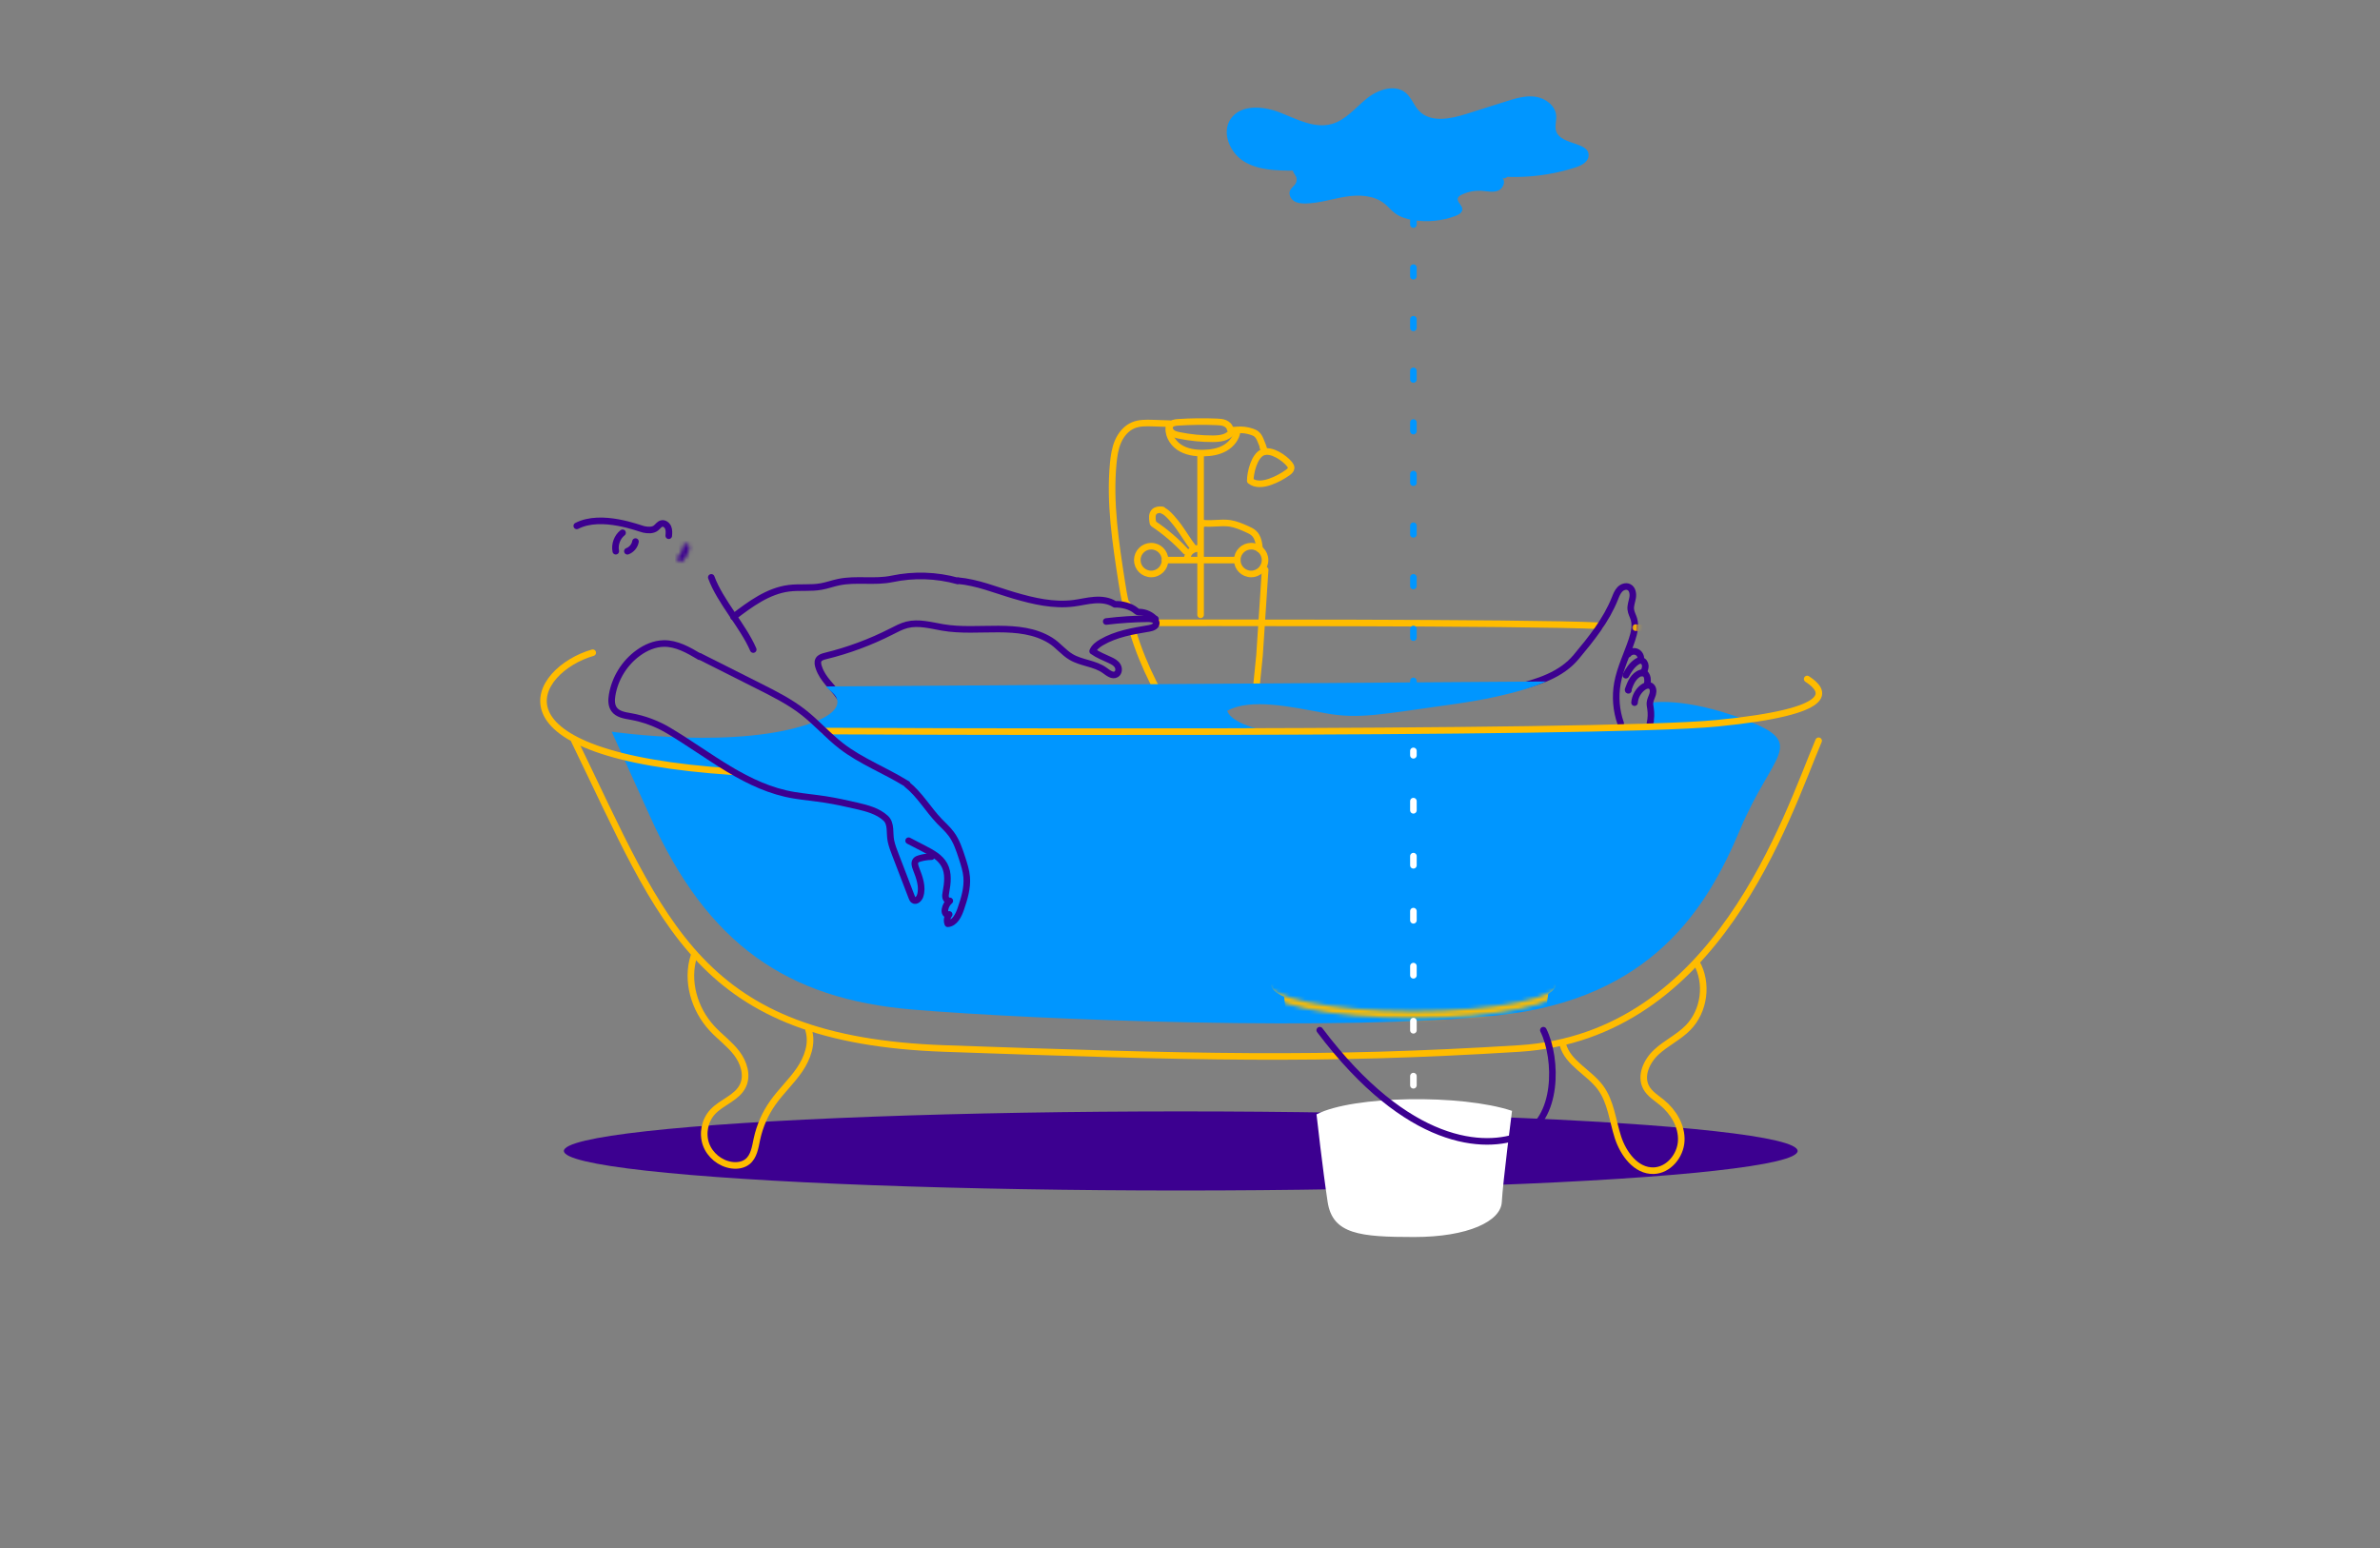 <?xml version="1.0" encoding="UTF-8"?>
<svg id="Calque_1" data-name="Calque 1" xmlns="http://www.w3.org/2000/svg" width="615" height="400" xmlns:xlink="http://www.w3.org/1999/xlink" viewBox="0 0 615 400">
  <rect x="0" y="0" width="615" height="400" fill="#808080" stroke="none"/>
  <defs>
    <filter id="luminosity-noclip" x="132.81" y="133.17" width="53.11" height="38.02" color-interpolation-filters="sRGB" filterUnits="userSpaceOnUse">
      <feFlood flood-color="#fff" result="bg"/>
      <feBlend in="SourceGraphic" in2="bg"/>
    </filter>
    <mask id="mask" x="132.81" y="133.17" width="53.11" height="38.02" maskUnits="userSpaceOnUse">
      <g style="filter: url(#luminosity-noclip);">
        <path d="m175.86,144.33c.83-.79,1.35-1.88,1.44-3.02" style="fill: none; stroke: #000; stroke-linecap: round; stroke-linejoin: round; stroke-width: 1.7px;"/>
      </g>
    </mask>
    <filter id="luminosity-noclip-2" x="228.05" y="150.7" width="254.99" height="50.93" color-interpolation-filters="sRGB" filterUnits="userSpaceOnUse">
      <feFlood flood-color="#fff" result="bg"/>
      <feBlend in="SourceGraphic" in2="bg"/>
    </filter>
    <mask id="mask-1" x="228.05" y="150.7" width="254.99" height="50.93" maskUnits="userSpaceOnUse">
      <g style="filter: url(#luminosity-noclip-2);">
        <path d="m390.83,177.86c6.69-1.51,12.65-3.54,16.45-8.1,3.94-4.72,7.76-9.46,10.04-15.17.32-.81.64-1.65,1.24-2.28s1.58-.99,2.36-.6c.93.46,1.13,1.71.96,2.73-.17,1.02-.59,2.02-.48,3.05.09.87.56,1.64.81,2.48.51,1.73.07,3.6-.5,5.31-1.24,3.76-3.05,7.35-3.76,11.25-.62,3.47-.33,7.09.85,10.41" style="fill: none; stroke: #000; stroke-linecap: round; stroke-linejoin: round; stroke-width: 1.7px;"/>
      </g>
    </mask>
    <filter id="luminosity-noclip-3" x="325.74" y="246.77" width="78.98" height="78.75" color-interpolation-filters="sRGB" filterUnits="userSpaceOnUse">
      <feFlood flood-color="#fff" result="bg"/>
      <feBlend in="SourceGraphic" in2="bg"/>
    </filter>
    <mask id="mask-2" x="325.74" y="246.77" width="78.98" height="78.75" maskUnits="userSpaceOnUse">
      <g style="filter: url(#luminosity-noclip-3);">
        <path d="m403.86,254.18c0,4.41-17.3,7.99-38.64,7.99s-38.64-3.58-38.64-7.99" style="fill: none; stroke: #000; stroke-linecap: round; stroke-linejoin: round; stroke-width: 1.7px;"/>
      </g>
    </mask>
  </defs>
  <ellipse cx="305.11" cy="297.4" rx="159.4" ry="10.22" style="fill: #3c0090; stroke-width: 0px;"/>
  <path d="m413.5,161.7c-18.7-.94-114.71-.76-114.71-.76" style="fill: none; stroke: #ffbc00; stroke-linecap: round; stroke-linejoin: round; stroke-width: 1.7px;"/>
  <g>
    <path d="m310.24,158.86s0-.08,0-.11v-41.4" style="fill: none; stroke: #ffbc00; stroke-linecap: round; stroke-linejoin: round; stroke-width: 1.7px;"/>
    <path d="m302.13,109.86c-.52,2.15.72,4.45,2.55,5.69,1.83,1.24,4.14,1.57,6.35,1.52,1.91-.04,3.86-.35,5.51-1.3,1.66-.95,2.99-2.61,3.17-4.51" style="fill: none; stroke: #ffbc00; stroke-linecap: round; stroke-linejoin: round; stroke-width: 1.7px;"/>
    <circle cx="297.47" cy="144.72" r="3.59" style="fill: none; stroke: #ffbc00; stroke-linecap: round; stroke-linejoin: round; stroke-width: 1.7px;"/>
    <circle cx="323.3" cy="144.72" r="3.59" style="fill: none; stroke: #ffbc00; stroke-linecap: round; stroke-linejoin: round; stroke-width: 1.7px;"/>
    <line x1="301.06" y1="144.72" x2="319.71" y2="144.72" style="fill: none; stroke: #ffbc00; stroke-linecap: round; stroke-linejoin: round; stroke-width: 1.7px;"/>
    <path d="m323.07,124.23c1.39,1.15,3.47.86,5.17.25,1.63-.58,3.17-1.4,4.56-2.41.4-.29.82-.66.84-1.15.01-.36-.2-.68-.42-.96-1.24-1.58-4.73-4.02-6.92-3.09-2.22.93-3.23,5.3-3.23,7.37Z" style="fill: none; stroke: #ffbc00; stroke-linecap: round; stroke-linejoin: round; stroke-width: 1.7px;"/>
    <path d="m302.25,109.47l-4.39-.14c-1.69-.05-3.45-.1-5.02.56-1.81.75-3.15,2.38-3.93,4.17-.78,1.79-1.06,3.76-1.25,5.71-.96,10.24.63,20.53,2.21,30.69.29,1.83.57,3.67,1.04,5.47.04.16.13.36.3.37s.13-.35,0-.25" style="fill: none; stroke: #ffbc00; stroke-linecap: round; stroke-linejoin: round; stroke-width: 1.7px;"/>
    <path d="m292.79,163.42c1.38,4.46,3.14,8.79,5.25,12.96.69,1.36,1.44,2.72,2.57,3.74" style="fill: none; stroke: #ffbc00; stroke-linecap: round; stroke-linejoin: round; stroke-width: 1.7px;"/>
    <path d="m324.48,179.16c.33-3.28.66-6.57.99-9.85.5-7.35.98-14.71,1.45-22.07" style="fill: none; stroke: #ffbc00; stroke-linecap: round; stroke-linejoin: round; stroke-width: 1.7px;"/>
    <path d="m325.48,141.9c-.15-1.47-.36-3.08-1.44-4.1-.52-.49-1.18-.79-1.83-1.08-1.4-.62-2.81-1.24-4.32-1.48-2.48-.38-5.04.31-7.51-.14.18.08.37.16.55.24" style="fill: none; stroke: #ffbc00; stroke-linecap: round; stroke-linejoin: round; stroke-width: 1.7px;"/>
    <path d="m326.31,115.54c.22.34.38.72.47,1.11-.29-.99-.64-1.96-1.06-2.91-.24-.56-.52-1.12-.98-1.52-.35-.31-.79-.5-1.23-.65-1.27-.44-2.63-.6-3.97-.47-.58.06-1.24.14-1.68-.24-.09-.69-.71-1.24-1.35-1.51s-1.36-.31-2.05-.34c-3.37-.14-6.74-.1-10.1.12-.79.05-1.72.21-2.05.92-.28.6.03,1.34.55,1.75s1.18.57,1.83.7c2.87.59,5.8.88,8.72.87,1.77,0,3.79-.25,4.81-1.7" style="fill: none; stroke: #ffbc00; stroke-linecap: round; stroke-linejoin: round; stroke-width: 1.7px;"/>
    <path d="m306.86,144.38c-.09-.69.24-1.4.76-1.87s1.2-.72,1.89-.83c.16-.02.39.13.26.22" style="fill: none; stroke: #ffbc00; stroke-linecap: round; stroke-linejoin: round; stroke-width: 1.7px;"/>
    <path d="m308.3,141.53c.09.09.16.28.09.03-1.33-1.64-2.48-3.63-3.75-5.39-.76-1.06-3.03-3.95-4.12-4.19.11-.09-.08-.24-.23-.25-.71-.07-1.51-.02-2.02.49-.64.64-.55,1.68-.41,2.57.09-.12,0,.42.12.5,3.06,2.03,5.87,4.43,8.36,7.13" style="fill: none; stroke: #ffbc00; stroke-linecap: round; stroke-linejoin: round; stroke-width: 1.7px;"/>
  </g>
  <path d="m285.85,160.59c3.62-.44,7.26-.68,10.9-.71.85,0,1.96.22,2.04,1.06.08.86-1,1.29-1.86,1.43-4.24.7-8.59,1.44-12.3,3.61-.95.55-1.89,1.26-2.29,2.28,1.36.97,2.93,1.58,4.44,2.28.76.35,1.54.75,1.98,1.46.45.7.4,1.79-.31,2.22-.96.59-2.08-.33-2.99-.99-2.53-1.84-5.99-1.87-8.68-3.47-1.97-1.16-3.39-3.08-5.34-4.28-8.03-4.96-18.59-1.75-27.89-3.36-3.05-.53-6.18-1.42-9.18-.67-1.43.36-2.74,1.07-4.05,1.74-5.4,2.75-11.11,4.87-17,6.31-.69.17-1.47.39-1.81,1.01-.33.6-.13,1.35.09,2,1.04,3.1,3.5,4.86,5.37,7.61" style="fill: none; stroke: #3c0090; stroke-linecap: round; stroke-linejoin: round; stroke-width: 1.7px;"/>
  <path d="m390.83,177.86c6.69-1.51,12.65-3.54,16.45-8.1,3.94-4.72,7.76-9.46,10.04-15.17.32-.81.64-1.65,1.24-2.28s1.58-.99,2.36-.6c.93.46,1.13,1.71.96,2.73-.17,1.02-.59,2.02-.48,3.05.09.87.56,1.64.81,2.48.51,1.73.07,3.6-.5,5.31-1.24,3.76-3.05,7.35-3.76,11.25-.62,3.47-.33,7.09.85,10.41" style="fill: none; stroke: #3c0090; stroke-linecap: round; stroke-linejoin: round; stroke-width: 1.7px;"/>
  <path d="m210.48,186.53c6.77-2.63,6.72-5.59,4.82-7.37l-1.9-1.78,186.06-1.29s-7,3.57-24.61,5.98c-17.61,2.41-23.56,3.86-32.36,2.22-8.8-1.64-19.34-3.97-25.38-.62,1.36,3.84,11.23,5.4,11.23,5.4,0,0,75.87.26,86.95-.97l11.07-1.23v-5.26s8.58-1.76,24.73,4.42c16.15,6.18,6.92,8.4-1.48,28.4-8.4,20-22.72,43.71-62.48,47.91-39.76,4.2-119.04,1.23-151.39-1.48-32.35-2.72-52.92-16.85-67.74-49.85-4.12-9.18-9.95-21.95-9.95-21.95,0,0,33.34,4.88,52.43-2.53Z" style="fill: #0096ff; stroke-width: 0px;"/>
  <path d="m153.16,168.66c-15.24,4.37-29.16,26.51,36.39,30.76" style="fill: none; stroke: #ffbc00; stroke-linecap: round; stroke-linejoin: round; stroke-width: 1.7px;"/>
  <g style="mask: url(#mask);">
    <path d="m133.04,161.71c.07.06.14.13.21.19-.68-1.17-.53-2.7.15-3.86.38-.66.92-1.23,1.19-1.94.57-1.45-.07-3.07-.7-4.5-.26-.58-.38-1.24-.71-1.78-.68-1.12-.16-2.58.56-3.68s1.63-2.17,1.76-3.47c.07-.78-.15-1.59.02-2.35.2-.88.92-1.58,1.74-1.98s1.73-.53,2.63-.65c.87-.11,1.8-.23,2.47-.79.5-.42.8-1.02,1.19-1.55,1.07-1.46,2.92-2.3,4.73-2.15.59.05,1.24.25,1.51.78.15.28.16.62.15.94,0,1.12-.12,2.23-.34,3.32-.2,1.02-.49,2.12-.02,3.05.79,1.57,3.23,1.64,4.11,3.17.3.52.37,1.13.59,1.69.74,1.92,2.32,2.94,4.3,3.5s3.61,2.01,5.6,1.97c1.21-.03,2.33-.62,3.37-1.24,1.25-.75,2.45-1.56,3.62-2.44.34-.25.68-.53.84-.92.15-.37.1-.78.07-1.17-.18-1.97-.05-3.98.38-5.91.14-.62.34-1.28.85-1.65.65-.46,1.55-.29,2.31-.06,3.42,1.04,6.59,2.86,9.22,5.28.47.43.94.92,1.06,1.55.11.56-.09,1.13-.28,1.66-.65,1.79-1.3,3.58-1.94,5.37-.19.54-.4,1.1-.82,1.49-.46.44-1.11.6-1.71.82-2.03.76-3.65,2.31-5.44,3.54-1.79,1.23-4.06,2.15-6.11,1.43-.96-.34-1.76-1.01-2.6-1.59-2.46-1.73-5.31-2.82-8.12-3.89-1.52-.58-2.88-1.42-4.35-2.12-.58-.18-1.18-.31-1.79-.39-.64-.08-1.35-.07-1.83.35-.56.49-.59,1.35-.57,2.1.01.55.02,1.1.12,1.64.38,2.09,2.05,3.77,3.98,4.67.76.35,1.59.6,2.42.52s1.66-.54,2.01-1.31c2.6,2.63,7.1,8,4.87,10.65-.49-.81-2.93-1.53-3.87-1.36-.93.17-1.75.74-2.47,1.35-.72.61-1.53,1.33-2.46,1.19-.92-.14-1.51-1.07-2.37-1.43-2.01-.85-4.19,1.65-6.29,1.05-.94-.27-1.63-1.12-2.59-1.32-1.37-.3-2.76.84-4.13.52-1.34-.31-1.96-1.8-2.87-2.84-.73-.83-1.7-1.4-2.46-2.19s-1.57-2.23-1.18-3.26Z" style="fill: #3c0090; stroke-width: 0px;"/>
  </g>
  <path d="m149.04,135.89c6.4-3.31,16.26.7,17.32.91s2.27.3,3.13-.36c.49-.38.85-.98,1.45-1.15.69-.19,1.42.35,1.7,1.01.28.66.23,1.41.17,2.13" style="fill: none; stroke: #3c0090; stroke-linecap: round; stroke-linejoin: round; stroke-width: 1.7px;"/>
  <path d="m162.12,142.44c1.07-.39,1.9-1.38,2.09-2.5" style="fill: none; stroke: #3c0090; stroke-linecap: round; stroke-linejoin: round; stroke-width: 1.7px;"/>
  <path d="m159.12,142.43c-.35-1.74.36-3.66,1.75-4.76" style="fill: none; stroke: #3c0090; stroke-linecap: round; stroke-linejoin: round; stroke-width: 1.7px;"/>
  <path d="m183.8,149.19c2.3,6.28,8.19,12.51,10.84,18.65" style="fill: none; stroke: #3c0090; stroke-linecap: round; stroke-linejoin: round; stroke-width: 1.7px;"/>
  <path d="m189.55,159.4c4.32-3.3,8.91-6.71,14.3-7.4,2.78-.35,5.62.05,8.38-.45,1.51-.27,2.95-.81,4.45-1.12,4.53-.96,9.31.11,13.85-.85,5.6-1.18,11.48-.99,16.98.55.11.03,0-.21-.05-.1,5.17.47,9.66,2.39,14.64,3.85,4.99,1.46,10.19,2.66,15.34,2,1.8-.23,3.57-.69,5.39-.82s3.73.09,5.24,1.09c1.8-.07,4.07.46,5.45,1.63.13.11.26.24.43.31.17.07.36.07.55.07,1.54.05,3.04.76,4.05,1.91.07-.04.02-.19-.07-.17s-.07.17.01.18" style="fill: none; stroke: #3c0090; stroke-linecap: round; stroke-linejoin: round; stroke-width: 1.7px;"/>
  <path d="m422.37,181.56c.12-1.53.91-2.99,2.13-3.92.57-.44,1.37-.76,2-.41.69.39.78,1.36.56,2.12s-.65,1.47-.71,2.26c-.04.5.08.99.15,1.49.19,1.25.15,2.54-.14,3.78.06-.18.12-.35.17-.53" style="fill: none; stroke: #3c0090; stroke-linecap: round; stroke-linejoin: round; stroke-width: 1.7px;"/>
  <path d="m420.74,169.02c.49-.65,1.45-.9,2.2-.56s1.2,1.22,1.03,2.02" style="fill: none; stroke: #3c0090; stroke-linecap: round; stroke-linejoin: round; stroke-width: 1.7px;"/>
  <path d="m420.13,174.47c.7-1.29,1.52-2.56,2.72-3.4.36-.25.8-.47,1.24-.41.62.09,1.04.75,1.07,1.38s-.24,1.23-.52,1.79c-.03.06-.09.14-.16.13s-.02-.16.02-.1" style="fill: none; stroke: #3c0090; stroke-linecap: round; stroke-linejoin: round; stroke-width: 1.7px;"/>
  <path d="m420.77,178.29c.06-.05.05.12-.02.09s-.05-.14-.03-.21c.32-.87.64-1.75,1.15-2.53s1.22-1.46,2.1-1.74c.2-.07.42-.11.63-.08.63.09.99.79,1.09,1.42.08.51.07,1.03-.03,1.54" style="fill: none; stroke: #3c0090; stroke-linecap: round; stroke-linejoin: round; stroke-width: 1.7px;"/>
  <g style="mask: url(#mask-1);">
    <path d="m228.9,199.5c37.86,1.95,180.76,1.95,209.81-2.06s49.87-8.68,41.67-20.37c-8.2-11.69-57.74-14.9-57.74-14.9" style="fill: none; stroke: #ffbc00; stroke-linecap: round; stroke-linejoin: round; stroke-width: 1.7px;"/>
  </g>
  <path d="m213,188.9s199.81,1.03,230.76-2.02c30.96-3.06,28.11-8.27,23.22-11.43" style="fill: none; stroke: #ffbc00; stroke-linecap: round; stroke-linejoin: round; stroke-width: 1.7px;"/>
  <path d="m148.42,191.41c23.14,47.49,31.95,77.28,95.64,79.52,63.69,2.24,97.25,3.2,148.49,0,51.24-3.2,69.09-59.92,77.39-79.52" style="fill: none; stroke: #ffbc00; stroke-linecap: round; stroke-linejoin: round; stroke-width: 1.7px;"/>
  <path d="m179.31,247.02c-2.06,6.42.09,13.78,4.68,18.72,2.05,2.21,4.55,4,6.38,6.4s2.9,5.73,1.58,8.44c-1.52,3.13-5.46,4.19-7.81,6.74-2.02,2.19-2.71,5.53-1.71,8.35,1,2.81,3.64,4.97,6.59,5.4,1.43.21,2.98,0,4.11-.89,1.7-1.34,2.01-3.73,2.46-5.84.73-3.38,2.14-6.62,4.15-9.44,2.1-2.97,4.82-5.47,6.87-8.48s3.42-6.81,2.33-10.29" style="fill: none; stroke: #ffbc00; stroke-linecap: round; stroke-linejoin: round; stroke-width: 1.7px;"/>
  <path d="m438.37,248.73c3.02,5.29,2.07,12.53-2.21,16.86-2.4,2.44-5.62,3.92-8.13,6.25-2.52,2.32-4.28,6.14-2.66,9.15.9,1.67,2.61,2.69,4.07,3.88,2.98,2.43,5.19,6.09,5,9.93s-3.28,7.59-7.13,7.7c-4.54.13-7.85-4.36-9.24-8.68-1.39-4.32-1.8-9.11-4.49-12.77-2.96-4.02-8.42-6.3-9.73-11.11" style="fill: none; stroke: #ffbc00; stroke-linecap: round; stroke-linejoin: round; stroke-width: 1.7px;"/>
  <g>
    <g style="mask: url(#mask-2);">
      <path d="m401.99,254.37c0-4.2-16.46-7.61-36.77-7.61s-36.77,3.41-36.77,7.61c0,1.14,1.21,2.21,3.37,3.18h0s6.14,54.42,6.91,58.25c.77,3.83,5.44,9.72,26.5,9.72s26.68-6.14,27.19-11.25c.51-5.11,7.64-57.45,7.64-57.45h-.01c1.26-.77,1.95-1.59,1.95-2.44Z" style="fill: #ffbc00; stroke-width: 0px;"/>
    </g>
    <path d="m340.19,287.94c9.46-4.86,37.48-5.25,50.52-.9,0,0-2.39,18.61-2.64,23.56s-8.69,9.04-22.63,9.04-21.09-.69-22.37-9.04c-1.28-8.35-2.88-22.66-2.88-22.66Z" style="fill: #fff; stroke-width: 0px;"/>
    <path d="m341.03,266.2c22.76,30.17,42.7,30.94,52.16,27.1s9.31-19.7,5.62-27.1" style="fill: none; stroke: #3c0090; stroke-linecap: round; stroke-linejoin: round; stroke-width: 1.7px;"/>
  </g>
  <g>
    <path d="m180.75,169.67c-2.87-1.7-5.93-3.46-9.26-3.39-2.34.05-4.6,1.02-6.5,2.39-3.58,2.56-6.09,6.59-6.81,10.93-.21,1.25-.24,2.63.49,3.67.94,1.33,2.76,1.59,4.36,1.87,3.42.61,6.72,1.84,9.7,3.61,10.7,6.36,20.26,14.76,32.54,16.75,2.65.43,5.32.67,7.97,1.08,2.73.42,5.43,1.02,8.12,1.64,2.67.62,5.46,1.33,7.48,3.19,1.57,1.45.94,3.84,1.39,5.93.26,1.21.7,2.37,1.15,3.52,1.41,3.67,2.81,7.33,4.22,11,.11.28.23.58.48.74.64.42,1.42-.36,1.67-1.08.78-2.32-.17-4.82-1.06-7.1-.27-.69-.51-1.54-.02-2.1.23-.26.58-.39.92-.49,1-.3,2.05-.46,3.1-.47" style="fill: none; stroke: #3c0090; stroke-linecap: round; stroke-linejoin: round; stroke-width: 1.7px;"/>
    <path d="m180.76,169.58c5.13,2.58,10.27,5.16,15.4,7.75,3.95,1.99,7.93,3.99,11.41,6.71,3.46,2.7,6.36,6.05,9.83,8.73,5.1,3.93,11.23,6.26,16.7,9.64.23.14.51.19.26.28,3.3,2.64,5.45,6.44,8.37,9.5,1.03,1.07,2.15,2.06,3.04,3.25,1.39,1.85,2.12,4.1,2.84,6.3.52,1.6,1.04,3.21,1.18,4.88.24,2.79-.6,5.56-1.51,8.21-.59,1.72-1.56,3.71-3.37,3.87-.32-.79-.17-1.75.36-2.42-.29.21-.74.06-.94-.25s-.2-.69-.14-1.05c.14-.85.59-1.65,1.24-2.2-.47.08-.91-.32-1.05-.78s-.04-.95.04-1.41c.45-2.38.76-4.97-.4-7.1-1.07-1.96-3.16-3.1-5.15-4.13-1.36-.71-2.72-1.41-4.08-2.12" style="fill: none; stroke: #3c0090; stroke-linecap: round; stroke-linejoin: round; stroke-width: 1.7px;"/>
  </g>
  <g>
    <path d="m334.08,44.09c-4.32-.02-8.89-.1-12.58-2.34-3.69-2.25-5.93-7.48-3.48-11.04,2.64-3.82,8.45-3.32,12.77-1.62s8.85,4.19,13.33,2.95c3.6-1,6.09-4.17,8.99-6.53,2.9-2.36,7.37-3.9,10.21-1.46,1.44,1.24,2.04,3.21,3.36,4.59,3.01,3.16,8.2,2.08,12.36.76,3.37-1.07,6.75-2.13,10.12-3.2,2.48-.78,5.07-1.58,7.64-1.2s5.13,2.29,5.32,4.88c.11,1.41-.47,2.89.06,4.21,1.39,3.46,8.72,2.56,8.31,6.27-.17,1.58-1.9,2.43-3.41,2.91-7.72,2.49-16.03,3.1-24.02,1.78l-48.97-.96Z" style="fill: #0096ff; stroke-width: 0px;"/>
    <path d="m333.46,49.02c-.58.92-.08,2.22.81,2.85s2.04.73,3.13.71c3.5-.07,6.87-1.21,10.33-1.76s7.29-.39,10.03,1.8c.95.76,1.72,1.73,2.7,2.47,1.38,1.03,3.08,1.53,4.78,1.8,3.64.58,7.43.19,10.89-1.1.83-.31,1.77-.87,1.75-1.75-.03-1.07-1.51-1.86-1.15-2.87.14-.4.54-.64.92-.83,1.61-.79,3.42-1.15,5.21-1.03,1.43.1,2.92.48,4.25-.04s2.14-2.53.98-3.37c1.12.83,2.51-1.19,1.76-2.36-.75-1.17-2.34-1.39-3.72-1.49-14.57-1.02-29.2-1.27-43.81-.74-1.91.07-7.34-.33-8.17,2.04-.44,1.27.94,1.86.91,3.01-.03,1.42-.94,1.61-1.6,2.67Z" style="fill: #0096ff; stroke-width: 0px;"/>
  </g>
  <g>
    <line x1="365.23" y1="56.89" x2="365.23" y2="58.02" style="fill: none; stroke: #0096ff; stroke-linecap: round; stroke-linejoin: round; stroke-width: 1.7px;"/>
    <line x1="365.23" y1="69.15" x2="365.23" y2="170.38" style="fill: none; stroke: #0096ff; stroke-dasharray: 0 0 2.22 11.12; stroke-linecap: round; stroke-linejoin: round; stroke-width: 1.7px;"/>
    <line x1="365.23" y1="175.94" x2="365.23" y2="177.08" style="fill: none; stroke: #0096ff; stroke-linecap: round; stroke-linejoin: round; stroke-width: 1.7px;"/>
  </g>
  <g>
    <line x1="365.23" y1="194.03" x2="365.23" y2="195.16" style="fill: none; stroke: #fff; stroke-linecap: round; stroke-linejoin: round; stroke-width: 1.7px;"/>
    <line x1="365.23" y1="207.01" x2="365.23" y2="300.56" style="fill: none; stroke: #fff; stroke-dasharray: 0 0 2.37 11.84; stroke-linecap: round; stroke-linejoin: round; stroke-width: 1.7px;"/>
    <line x1="365.23" y1="306.49" x2="365.23" y2="307.62" style="fill: none; stroke: #fff; stroke-linecap: round; stroke-linejoin: round; stroke-width: 1.7px;"/>
  </g>
</svg>